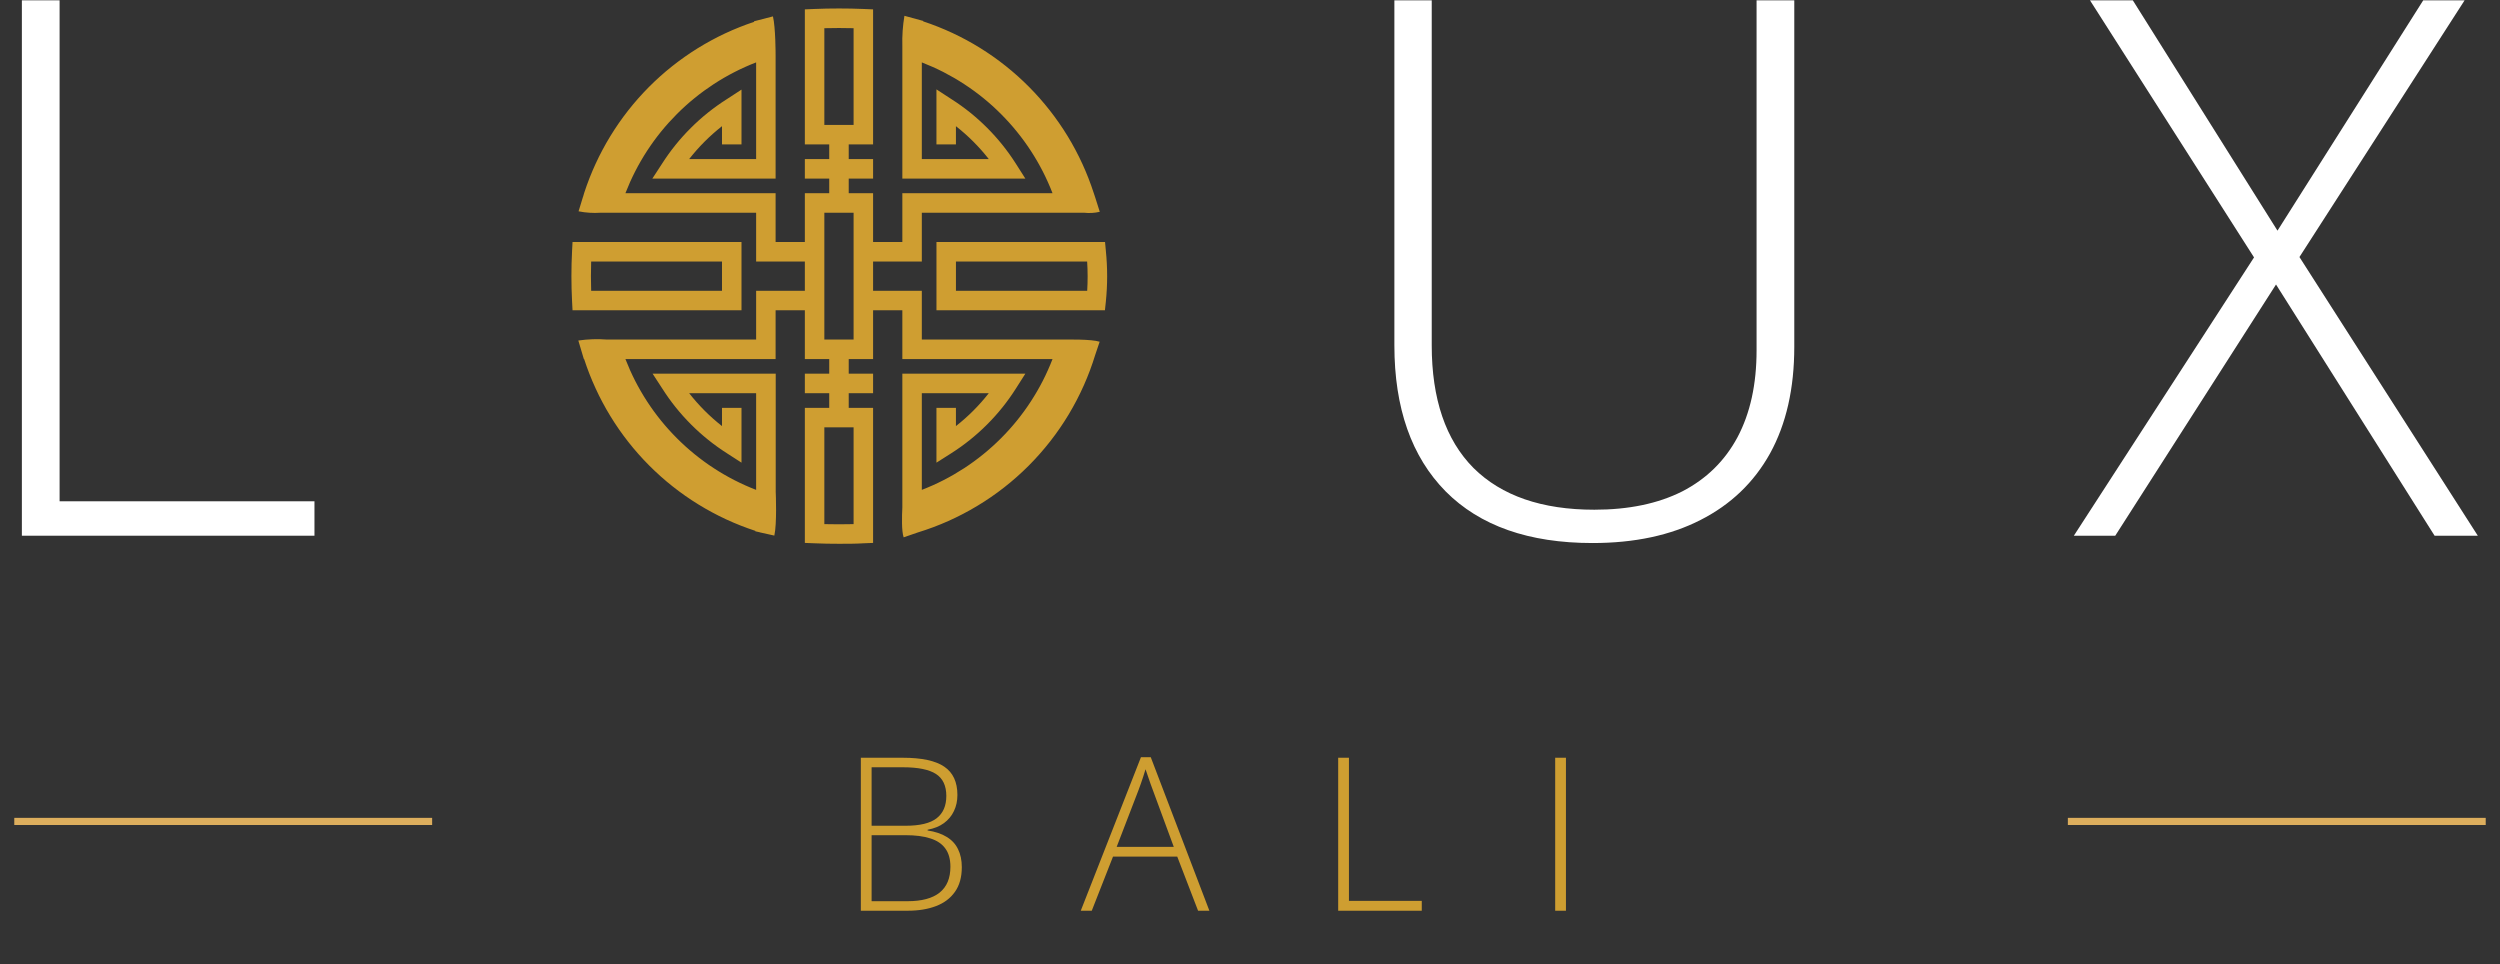 <?xml version="1.0" encoding="UTF-8"?> <svg xmlns="http://www.w3.org/2000/svg" width="140" height="54" viewBox="0 0 140 54" fill="none"><rect x="0" y="0" width="140" height="54" fill="#333333" stroke="none"/><path d="M48.207 42.434H50.557C51.615 42.434 52.389 42.6 52.877 42.932C53.369 43.264 53.615 43.793 53.615 44.52C53.615 44.848 53.551 45.147 53.422 45.416C53.297 45.685 53.109 45.912 52.859 46.096C52.613 46.275 52.309 46.398 51.945 46.465V46.506C52.379 46.572 52.736 46.693 53.018 46.869C53.303 47.041 53.514 47.27 53.65 47.555C53.791 47.836 53.861 48.172 53.861 48.562C53.861 49.125 53.732 49.586 53.475 49.945C53.221 50.305 52.867 50.57 52.414 50.742C51.961 50.914 51.438 51 50.844 51H48.207V42.434ZM48.81 46.242H50.709C51.514 46.242 52.096 46.102 52.455 45.82C52.815 45.539 52.994 45.123 52.994 44.572C52.994 44.002 52.801 43.592 52.414 43.342C52.027 43.092 51.408 42.967 50.557 42.967H48.81V46.242ZM48.81 46.77V50.467H50.826C51.619 50.467 52.217 50.307 52.619 49.986C53.022 49.662 53.223 49.18 53.223 48.539C53.223 48.117 53.129 47.777 52.941 47.52C52.754 47.258 52.473 47.068 52.098 46.951C51.727 46.83 51.264 46.77 50.709 46.77H48.81ZM67.092 51L65.926 47.971H62.328L61.139 51H60.523L63.893 42.404H64.443L67.725 51H67.092ZM65.732 47.426L64.549 44.215C64.518 44.133 64.478 44.027 64.432 43.898C64.389 43.77 64.342 43.633 64.291 43.488C64.244 43.344 64.197 43.207 64.15 43.078C64.111 43.215 64.068 43.352 64.022 43.488C63.975 43.625 63.93 43.758 63.887 43.887C63.844 44.012 63.803 44.125 63.764 44.227L62.533 47.426H65.732ZM74.938 51V42.434H75.541V50.449H79.619V51H74.938ZM87.09 51V42.434H87.693V51H87.09Z" fill="#CE9E31"></path><path d="M1.225 30V0.018H3.337V28.072H17.61V30H1.225Z" fill="white"></path><path d="M100.48 0.018V19.418C100.48 21.756 100.029 23.745 99.126 25.386C98.224 27.013 96.925 28.257 95.23 29.118C93.548 29.98 91.532 30.41 89.18 30.41C85.612 30.41 82.871 29.446 80.957 27.519C79.043 25.577 78.085 22.85 78.085 19.336V0.018H80.177V19.336C80.177 22.344 80.957 24.634 82.515 26.206C84.087 27.765 86.343 28.544 89.283 28.544C91.21 28.544 92.851 28.202 94.205 27.519C95.558 26.821 96.59 25.81 97.301 24.483C98.012 23.144 98.368 21.523 98.368 19.623V0.018H100.48Z" fill="white"></path><path d="M138.757 30H136.337L127.457 15.932L118.454 30H116.136L126.226 14.414L117.039 0.018H119.438L127.539 12.917L135.701 0.018H138.018L128.769 14.394L138.757 30Z" fill="white"></path><path d="M59.463 19.015H51.622V16.283H48.893V14.644H51.622V11.913H60.71C61.006 11.946 61.297 11.928 61.587 11.861L61.327 11.041C61.306 10.964 61.275 10.891 61.251 10.815C61.07 10.256 60.857 9.71 60.613 9.177C60.368 8.643 60.093 8.126 59.788 7.625C59.482 7.124 59.148 6.642 58.786 6.18C58.424 5.718 58.037 5.279 57.623 4.863C57.21 4.447 56.774 4.056 56.314 3.691C55.855 3.326 55.375 2.989 54.877 2.68C54.378 2.371 53.863 2.093 53.331 1.845C52.799 1.597 52.255 1.381 51.699 1.197C51.699 1.197 51.699 1.18 51.699 1.172L50.648 0.885C50.554 1.445 50.515 2.008 50.531 2.576V10H57.419L56.886 9.162C56.424 8.436 55.889 7.768 55.28 7.159C54.672 6.549 54.005 6.013 53.279 5.551L52.441 5.005V8.088H53.532V7.066C54.22 7.607 54.833 8.22 55.372 8.908H51.622V3.494C52.036 3.655 52.442 3.836 52.837 4.038C53.233 4.242 53.616 4.464 53.989 4.707C54.362 4.95 54.72 5.211 55.066 5.491C55.411 5.771 55.741 6.069 56.054 6.384C56.369 6.698 56.666 7.028 56.946 7.374C57.226 7.719 57.487 8.078 57.73 8.451C57.972 8.823 58.195 9.208 58.398 9.604C58.6 10 58.781 10.405 58.942 10.82H50.531V13.552H48.893V10.82H47.528V10H48.893V8.908H47.528V8.088H48.893V0.525L48.369 0.503C47.449 0.465 46.516 0.465 45.596 0.503L45.072 0.525V8.088H46.437V8.908H45.072V10H46.437V10.82H45.072V13.552H43.434V10.82H35.023C35.184 10.405 35.365 10 35.567 9.604C35.77 9.208 35.992 8.823 36.234 8.451C36.477 8.078 36.738 7.719 37.018 7.373C37.299 7.028 37.596 6.698 37.91 6.383C38.224 6.068 38.554 5.771 38.899 5.491C39.244 5.211 39.603 4.95 39.976 4.706C40.348 4.464 40.732 4.241 41.128 4.038C41.523 3.836 41.928 3.654 42.343 3.494V8.908H38.593C39.132 8.22 39.745 7.607 40.432 7.066V8.088H41.524V5.018L40.686 5.564C39.961 6.025 39.294 6.559 38.686 7.166C38.077 7.772 37.541 8.438 37.078 9.162L36.532 10H43.434V3.171C43.434 3.007 43.434 1.546 43.285 0.918L42.228 1.191V1.224C41.675 1.408 41.134 1.624 40.605 1.871C40.077 2.119 39.565 2.397 39.069 2.704C38.573 3.011 38.097 3.347 37.639 3.71C37.183 4.072 36.749 4.461 36.337 4.875C35.926 5.289 35.54 5.725 35.179 6.185C34.819 6.643 34.487 7.122 34.182 7.62C33.877 8.118 33.603 8.632 33.358 9.162C33.114 9.692 32.901 10.235 32.719 10.79L32.665 10.973C32.665 10.998 32.646 11.022 32.64 11.047L32.4 11.834C32.808 11.915 33.219 11.941 33.634 11.913H42.343V14.644H45.072V16.283H42.343V19.015H33.992C33.454 18.974 32.92 18.992 32.386 19.069L32.695 20.107H32.711C32.893 20.667 33.106 21.214 33.353 21.748C33.598 22.283 33.874 22.801 34.181 23.302C34.487 23.804 34.823 24.287 35.186 24.749C35.549 25.211 35.939 25.651 36.354 26.067C36.769 26.483 37.207 26.875 37.668 27.239C38.129 27.604 38.61 27.941 39.111 28.249C39.611 28.557 40.128 28.835 40.662 29.083C41.194 29.33 41.741 29.545 42.299 29.728C42.297 29.736 42.297 29.745 42.299 29.753L42.523 29.802L42.575 29.818L43.363 29.993C43.511 29.34 43.448 27.687 43.44 27.534V20.927H36.546L37.092 21.765C37.554 22.492 38.09 23.16 38.699 23.769C39.307 24.378 39.974 24.914 40.699 25.377L41.524 25.909V22.839H40.432V23.861C39.745 23.321 39.132 22.707 38.593 22.019H42.343V27.433C41.928 27.273 41.523 27.091 41.128 26.889C40.732 26.686 40.348 26.463 39.976 26.221C39.603 25.978 39.244 25.717 38.899 25.436C38.554 25.156 38.224 24.859 37.91 24.544C37.596 24.23 37.299 23.9 37.018 23.554C36.738 23.209 36.477 22.85 36.234 22.476C35.992 22.104 35.77 21.719 35.567 21.324C35.365 20.927 35.184 20.522 35.023 20.107H43.434V17.376H45.072V20.107H46.437V20.927H45.072V22.019H46.437V22.839H45.072V30.403L45.596 30.424C46.054 30.444 46.518 30.452 46.983 30.452C47.447 30.452 47.91 30.452 48.369 30.424L48.893 30.403V22.839H47.528V22.019H48.893V20.927H47.528V20.107H48.893V17.376H50.531V20.107H58.942C58.781 20.522 58.6 20.927 58.398 21.324C58.195 21.719 57.972 22.104 57.73 22.476C57.488 22.85 57.226 23.209 56.947 23.554C56.667 23.9 56.369 24.23 56.055 24.544C55.741 24.859 55.411 25.156 55.066 25.436C54.721 25.717 54.362 25.978 53.99 26.221C53.617 26.463 53.233 26.686 52.837 26.889C52.442 27.091 52.036 27.273 51.622 27.433V22.019H55.372C54.833 22.707 54.22 23.321 53.532 23.861V22.839H52.441V25.909L53.279 25.377C54.005 24.914 54.672 24.378 55.28 23.769C55.889 23.16 56.424 22.492 56.886 21.765L57.419 20.927H50.531V28.425C50.506 28.903 50.484 29.742 50.604 30.091L51.396 29.818C51.979 29.639 52.549 29.425 53.107 29.177C53.664 28.928 54.204 28.646 54.727 28.331C55.25 28.017 55.752 27.672 56.233 27.295C56.714 26.92 57.17 26.515 57.601 26.084C58.033 25.651 58.436 25.195 58.812 24.714C59.188 24.233 59.533 23.731 59.848 23.207C60.162 22.683 60.444 22.143 60.692 21.585C60.94 21.028 61.154 20.456 61.333 19.873L61.581 19.137C61.109 18.987 59.828 19.015 59.463 19.015ZM46.163 6.996V1.579C46.71 1.565 47.255 1.565 47.801 1.579V6.996H46.163ZM47.801 23.932V29.351C47.255 29.364 46.71 29.364 46.163 29.351V23.932H47.801ZM47.801 19.015H46.163V11.913H47.801V19.015Z" fill="#CF9E31"></path><path d="M41.524 13.552H32.062L32.035 14.07C31.988 14.994 31.988 15.933 32.035 16.857L32.062 17.376H41.524V13.552ZM40.432 16.283H33.105C33.088 15.737 33.088 15.19 33.105 14.644H40.432V16.283Z" fill="#CF9E31"></path><path d="M61.928 14.046L61.882 13.552H52.442V17.376H61.876L61.928 16.887C62.024 15.94 62.024 14.993 61.928 14.046ZM60.883 16.283H53.533V14.644H60.88C60.915 15.19 60.917 15.737 60.883 16.283Z" fill="#CF9E31"></path><path d="M1 46H24" stroke="#DDAE5D" stroke-width="0.4" stroke-linecap="square"></path><path d="M116 46H139" stroke="#DDAE5D" stroke-width="0.4" stroke-linecap="square"></path></svg> 